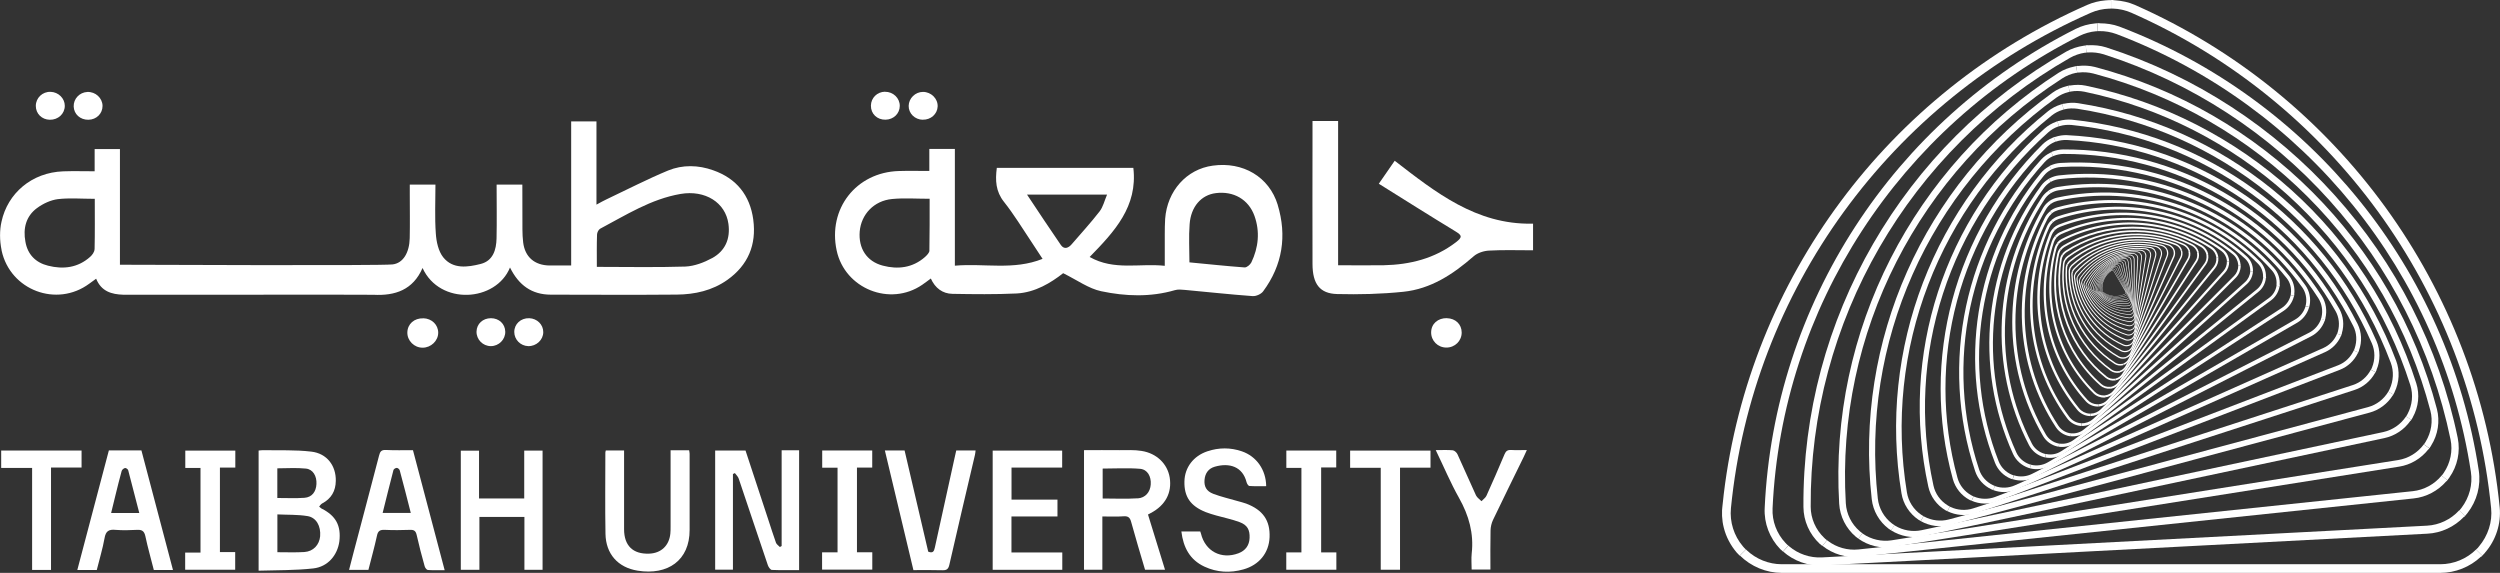 <?xml version="1.0" encoding="UTF-8"?>
<svg id="Layer_2" data-name="Layer 2" xmlns="http://www.w3.org/2000/svg" viewBox="0 0 399.35 91.51">
  <rect x="0" y="0" width="399.35" height="91.51" fill="#333333" stroke="none"/>
  <defs>
    <style>
      .cls-1 {
        fill: #fff;
      }
    </style>
  </defs>
  <g id="Layer_1-2" data-name="Layer 1">
    <g>
      <g>
        <g>
          <path class="cls-1" d="M120.33,35.09c-.53-3.9-2.69-6.59-6.41-7.89-2.37-.85-4.88-.91-7.2.04-3.33,1.38-6.55,3.05-9.83,4.6-.46.21-.91.47-1.61.85v-13.3h-4.04v23.02c-1.27,0-2.37.01-3.49,0-2.35-.04-3.9-1.35-4.18-3.7-.17-1.36-.1-2.74-.12-4.11-.01-1.69-.01-3.38-.01-5.11h-4.11c0,2.92.05,5.77-.01,8.59-.04,1.82-.56,3.58-2.52,4.08-2.08.53-4.45.88-6-1.06-.77-.97-1.1-2.5-1.18-3.79-.19-2.58-.06-5.18-.06-7.82h-4.1v1.64c0,2.31.04,4.61-.01,6.91-.05,2.29-1.03,4-2.74,4.2-2.1.23-41.28.05-43.55.05v-18.48h-4.04v3.55c-1.79,0-3.4-.05-5.01.01-5.08.18-8.89,3.55-9.86,8.01-.17.72-.24,1.47-.24,2.24s.08,1.51.24,2.31c.01.03.01.06.01.1,1.38,6.33,8.8,9.14,14.01,5.28.35-.24.68-.5,1.09-.79.83,2.05,2.49,2.5,4.33,2.56.99.03,39-.04,39.97.01,3.47.18,6.32-.78,7.84-4.28,2.77,6.04,11.74,5.42,13.97-.08,1.4,2.85,3.5,4.33,6.5,4.34,6.72.01,13.43.05,20.16-.01,2.88-.03,5.65-.64,8.06-2.35,3.32-2.36,4.67-5.63,4.14-9.6ZM15.1,39.83c-.01.41-.36.9-.69,1.19-1.96,1.76-4.31,2.04-6.74,1.42-1.97-.49-3.26-1.79-3.61-3.83-.4-2.13.09-4.08,1.86-5.38.95-.7,2.17-1.27,3.32-1.42,1.87-.22,3.79-.05,5.9-.05,0,2.79.03,5.43-.03,8.07ZM113.75,41.23c-1.28.7-2.81,1.28-4.25,1.35-4.64.15-9.29.05-14.16.05,0-1.83-.03-3.49.03-5.15,0-.32.23-.79.49-.94,4.14-2.19,8.13-4.75,12.85-5.56,3.93-.67,7.18,1.36,7.65,4.78.33,2.41-.53,4.33-2.6,5.47Z"/>
          <path class="cls-1" d="M204.11,32.74c-1.37-4.51-5.58-6.95-10.38-6.28-4.18.56-7.28,4.02-7.61,8.5-.06.83-.05,1.67-.06,2.5v5c-4.05-.44-8.07.81-12-1.41,3.97-4.06,7.7-8.06,6.98-14.23h-21.81c-.26,2-.18,3.76,1.15,5.43,1.58,1.99,2.91,4.19,4.33,6.31.59.88,1.17,1.77,1.83,2.79-4.64,1.86-9.28.68-14.01,1.09v-18.65h-4.08v3.52c-1.74,0-3.31-.04-4.87.01-6.82.2-11.37,6.04-9.93,12.7,1.31,6.1,8.52,9,13.67,5.47.42-.28.85-.62,1.37-1,.69,1.54,1.88,2.42,3.45,2.45,3.42.06,6.86.1,10.28-.06,2.97-.17,5.47-1.72,7.41-3.24,2.26,1.12,4.08,2.46,6.07,2.88,3.88.82,7.87.97,11.78-.17.49-.15,1.06-.09,1.59-.04,3.61.33,7.22.73,10.83.99.55.04,1.36-.32,1.68-.77,3.1-4.19,3.81-8.87,2.32-13.8ZM148.47,40.01c0,.36-.41.77-.72,1.05-1.97,1.73-4.32,2.01-6.74,1.37-2.58-.68-3.9-2.78-3.68-5.46.24-2.73,2.27-4.9,5.16-5.18,1.94-.19,3.9-.04,6.01-.04,0,2.79.01,5.52-.04,8.25ZM169.47,39.15c-1.79-2.59-3.52-5.23-5.41-8.06h12.78c-.42,1-.64,1.97-1.19,2.68-1.41,1.82-2.96,3.51-4.46,5.25-.53.62-1.2.86-1.72.13ZM199.88,41.93c-.18.36-.72.81-1.06.79-2.91-.21-5.83-.53-8.82-.81,0-2.09-.13-4.1.03-6.09.2-2.81,1.86-4.68,4.18-4.97,2.82-.36,5.23.99,6.18,3.64.9,2.52.64,5.04-.5,7.43Z"/>
          <path class="cls-1" d="M244.89,35.73v4.25h-.23c-2.27,0-4.53-.08-6.79.05-.85.04-1.84.36-2.47.91-3.28,2.87-6.84,5.22-11.24,5.67-3.49.36-7.04.45-10.56.36-2.79-.07-3.93-1.63-3.94-4.79-.03-6.68,0-13.35,0-20.02v-2.83h4.09v23.04c2.51,0,4.89.04,7.27,0,4.2-.09,8.14-1.06,11.56-3.68,1.05-.81.97-1.09-.1-1.74-4.05-2.46-8.05-4.99-12.23-7.6.98-1.4,1.71-2.47,2.54-3.67,6.58,5.09,13.04,10.19,21.89,10.05h.23Z"/>
          <path class="cls-1" d="M67.63,50.84c1.34.04,2.37,1.03,2.37,2.31,0,1.29-1.16,2.4-2.5,2.39-1.35,0-2.46-1.13-2.43-2.44.03-1.35,1.1-2.3,2.55-2.25Z"/>
          <path class="cls-1" d="M231.13,50.83c1.38.03,2.36.98,2.36,2.29,0,1.34-1.09,2.41-2.45,2.4-1.36,0-2.44-1.08-2.43-2.43.01-1.36,1.07-2.3,2.53-2.27Z"/>
          <path class="cls-1" d="M7.96,19.13c-1.28-.02-2.24-.97-2.24-2.21,0-1.28,1.07-2.3,2.37-2.25,1.24.04,2.26,1.04,2.26,2.23,0,1.27-1.05,2.25-2.39,2.23Z"/>
          <path class="cls-1" d="M86.78,53.06c0,1.24-1.12,2.27-2.41,2.23-1.23-.04-2.22-1.05-2.22-2.26,0-1.28,1.04-2.24,2.39-2.2,1.25.04,2.25,1.02,2.24,2.22Z"/>
          <path class="cls-1" d="M147.41,19.13c-1.27-.02-2.28-1.01-2.26-2.22.02-1.21,1.06-2.23,2.29-2.23,1.3,0,2.39,1.08,2.34,2.33-.05,1.21-1.09,2.14-2.37,2.11Z"/>
          <path class="cls-1" d="M141.37,14.66c1.31-.01,2.37,1.01,2.36,2.27-.02,1.23-.99,2.16-2.27,2.19-1.35.03-2.36-.94-2.34-2.25.02-1.24,1-2.2,2.25-2.22Z"/>
          <path class="cls-1" d="M14.12,19.13c-1.3.02-2.31-.89-2.35-2.12-.04-1.22.93-2.26,2.18-2.32,1.3-.06,2.42.97,2.43,2.23,0,1.23-.97,2.19-2.26,2.21Z"/>
          <path class="cls-1" d="M78.41,55.29c-1.28,0-2.32-1.06-2.29-2.33.03-1.23,1.01-2.13,2.3-2.13,1.29,0,2.26.9,2.29,2.14.04,1.25-1.02,2.32-2.3,2.32Z"/>
        </g>
        <g>
          <path class="cls-1" d="M51.38,81.25c-.15-.09-.27-.23-.4-.33.15-.17.29-.4.47-.49,1.47-.77,2.17-2,2.19-3.61.05-2.42-1.41-4.4-3.93-4.68-2.54-.3-5.11-.18-7.66-.23-.24-.01-.49.04-.74.06v19.19c2.96-.09,5.87-.04,8.73-.36,2.33-.26,3.87-2.11,4.17-4.33.29-2.49-.55-4.08-2.82-5.22ZM44.3,74.81c1.54,0,3.05-.12,4.55.04,1.14.1,1.77,1.2,1.7,2.47-.06,1.24-.72,2.11-1.91,2.2-1.4.1-2.82.03-4.34.03v-4.74ZM51.14,85.66c-.13,1.38-1.09,2.43-2.52,2.52-1.4.09-2.82.03-4.31.03v-6.04c1.63.08,3.24.01,4.81.27,1.42.23,2.15,1.61,2.02,3.22Z"/>
          <path class="cls-1" d="M124.85,71.93h2.8v19.14c-1.46,0-2.91.03-4.35-.03-.23-.01-.54-.45-.64-.75-1.57-4.61-3.1-9.23-4.66-13.84-.11-.33-.4-.59-.61-.88-.1.05-.21.1-.31.15v15.28h-2.84v-19.03h4.85c1.21,3.67,2.42,7.36,3.64,11.05.41,1.23.79,2.47,1.23,3.69.1.26.41.45.62.67.09-.05.19-.11.28-.16v-15.29Z"/>
          <path class="cls-1" d="M183.83,81.95c2.33-1.23,3.4-3.23,3.02-5.66-.35-2.17-2.06-3.88-4.5-4.26-1.14-.19-2.33-.12-3.5-.12-1.88-.03-3.78,0-5.69,0v19.1h2.93v-8.51c1.24,0,2.35.05,3.45-.03.7-.04.97.24,1.15.9.7,2.56,1.47,5.1,2.22,7.64h3.19c-.92-2.99-1.82-5.91-2.72-8.82.22-.12.33-.18.44-.24ZM181.74,79.6c-1.85.12-3.69.03-5.6.03v-4.78c2.01,0,4.02-.13,6,.04,1.18.12,1.77,1.24,1.68,2.5-.08,1.18-.83,2.14-2.08,2.22Z"/>
          <path class="cls-1" d="M83.74,79.62v-7.64h2.93v19.04h-2.9v-8.45h-7.19v8.45h-2.97v-19.03h2.91v7.64h7.21Z"/>
          <path class="cls-1" d="M188.71,84.9h3.02c.04.1.08.21.11.33.68,2.83,3.25,4.18,5.99,3.15,1.12-.42,1.73-1.26,1.78-2.45.05-1.29-.35-2.06-1.58-2.52-1.21-.45-2.48-.71-3.73-1.06-.58-.17-1.16-.33-1.71-.55-2.44-.98-3.45-2.46-3.39-4.91.05-2.21,1.43-4.05,3.67-4.8,1.82-.61,3.67-.62,5.49,0,2.35.8,3.87,2.95,3.9,5.57-.89,0-1.79.03-2.69-.03-.16-.01-.38-.36-.44-.59-.63-2.51-2.74-3.16-5.08-2.49-1.01.29-1.55,1.05-1.64,2.1-.09,1.05.29,1.81,1.39,2.23,1.26.48,2.59.78,3.89,1.16.45.13.92.24,1.36.4,2.69,1.01,3.86,2.71,3.75,5.38-.1,2.49-1.65,4.43-4.19,5.14-2.1.59-4.2.49-6.2-.44-2.35-1.09-3.39-3.07-3.7-5.63Z"/>
          <path class="cls-1" d="M65.95,71.91c-1.51,0-2.91.04-4.29-.03-.72-.04-.95.23-1.11.9-1.35,5.2-2.73,10.38-4.1,15.58-.23.87-.46,1.74-.69,2.67h3.09c.46-1.83.97-3.63,1.36-5.43.15-.79.5-1,1.27-.96,1.33.06,2.65.05,3.99,0,.65-.03.94.15,1.09.82.37,1.67.81,3.32,1.27,4.97.05.24.32.6.51.62.86.06,1.73.03,2.69.03-1.7-6.47-3.37-12.79-5.06-19.16ZM61.12,81.95c.58-2.33,1.14-4.6,1.73-6.86.04-.17.36-.36.54-.35.18.01.44.24.47.42.6,2.22,1.17,4.45,1.76,6.78h-4.5Z"/>
          <path class="cls-1" d="M22.59,71.95h-5.2c-1.67,6.36-3.35,12.7-5.04,19.1h3.11c.42-1.72.94-3.38,1.24-5.08.19-1.13.68-1.44,1.76-1.33,1.13.09,2.28.06,3.41,0,.82-.05,1.17.2,1.35,1.01.38,1.81.9,3.59,1.35,5.4h3.06c-1.69-6.43-3.36-12.75-5.04-19.1ZM17.75,81.95c.24-1.01.47-1.97.72-2.95.31-1.26.62-2.51.96-3.75.05-.21.32-.44.54-.49.14-.04.47.19.51.36.6,2.26,1.17,4.51,1.77,6.83h-4.5Z"/>
          <path class="cls-1" d="M107.14,71.93h2.94c.03.2.08.38.08.56,0,4.05-.01,8.1,0,12.14.02,4.9-3.5,7.3-8.3,6.53-3.18-.51-5.08-2.7-5.14-5.87-.08-4.33-.02-8.66-.02-13,0-.09.04-.18.07-.33h2.92v1.01c0,3.86,0,7.72,0,11.57,0,2.63,1.42,4,4.01,3.9,1.9-.07,3.18-1.27,3.38-3.18.04-.38.04-.76.04-1.14,0-3.7,0-7.4,0-11.1,0-.34,0-.68,0-1.1Z"/>
          <path class="cls-1" d="M161.58,79.81h7.34v2.69h-7.35v5.75h8.12v2.77h-11.12v-19.04h11.1v2.71h-8.09v5.13Z"/>
          <path class="cls-1" d="M148.27,88.12c.73.29.93-.02,1.06-.64,1.04-4.79,2.1-9.57,3.16-14.36.08-.37.17-.74.26-1.16h3.09c-.03.24-.05.47-.1.7-1.37,5.85-2.76,11.69-4.09,17.55-.16.71-.44.9-1.13.88-1.51-.05-3.03-.02-4.61-.02-1.52-6.38-3.03-12.7-4.56-19.11h3.15c1.26,5.38,2.52,10.78,3.77,16.15Z"/>
          <path class="cls-1" d="M229.35,71.9c1.02,0,1.88-.05,2.72.03.27.03.62.36.75.64,1.01,2.18,1.95,4.39,2.96,6.57.17.36.58.61.87.92.27-.29.65-.54.8-.88.99-2.19,1.95-4.39,2.88-6.61.22-.52.49-.72,1.05-.69.79.05,1.58.01,2.52.01-.2.43-.34.77-.5,1.09-1.64,3.35-3.29,6.69-4.9,10.06-.25.52-.39,1.14-.4,1.71-.05,2.05-.02,4.1-.02,6.23h-3c0-.83-.08-1.71.01-2.57.36-3.2-.45-6.07-2.02-8.86-1.36-2.42-2.44-4.99-3.73-7.66Z"/>
          <path class="cls-1" d="M211.04,88.24h2.43v2.77h-8v-2.77h2.42v-13.5h-2.41v-2.77h7.97v2.7h-2.41v13.57Z"/>
          <path class="cls-1" d="M35.13,74.69v13.5h2.44v2.82h-7.99v-2.74h2.45v-13.52h-2.43v-2.77h7.99v2.71h-2.47Z"/>
          <path class="cls-1" d="M131.32,90.99v-2.76h2.47v-13.52h-2.45v-2.75h7.99v2.73h-2.44v13.53h2.45v2.77h-8.02Z"/>
          <path class="cls-1" d="M8.15,91.04h-3.02v-16.29H.19v-2.78h12.84v2.71h-4.88v16.37Z"/>
          <path class="cls-1" d="M220.56,91v-16.27h-4.89v-2.75h12.84v2.72h-4.87v16.31h-3.08Z"/>
        </g>
      </g>
      <g>
        <g>
          <path class="cls-1" d="M337.47,43.16h0s0,0,0,0h.01s-.01.05-.01.05c0,0,0,0,0,0h0s0,0,0,0c0,0,0,0,0,0,0,0,0,0,0,0h0c-.08-.02-.16,0-.22.05-1.01.72-1.55,1.94-1.42,3.18,0,.04.01.07.03.1h0s0,0,0,0l-.04.02h0s0-.01,0-.01c-.02-.04-.03-.08-.04-.12-.14-1.26.41-2.49,1.44-3.23.08-.05.17-.07.27-.06Z"/>
          <path class="cls-1" d="M337.49,43.16h0s0,0,0,0c.08.02.15.08.2.15l1.87,3.24c.04.08.06.17.03.26h-.05s0-.02,0-.02c.02-.07,0-.15-.03-.21l-1.87-3.24c-.04-.07-.1-.11-.17-.13v-.05Z"/>
          <path class="cls-1" d="M335.81,46.57l.04-.02s0,0,0,0h0s.04.06.07.08c1,.74,2.33.88,3.46.36.07-.03.13-.09.15-.17h0s0-.02,0-.02h.05s0,.01,0,.01h0s0,.02,0,.02h0c-.03.09-.1.16-.18.2-1.15.52-2.49.38-3.51-.37-.03-.02-.06-.06-.08-.09h0s0-.01,0-.01Z"/>
        </g>
        <g>
          <path class="cls-1" d="M337.64,42.95h0s0,0,0,0h.01s-.02.05-.02.05c0,0,0,0,0,0h0s0,0,0,0c0,0,0,0,0,0,0,0,0,0,0,0h0c-.08-.02-.17,0-.25.04-1.14.73-1.8,2.02-1.72,3.37,0,.04.01.08.03.11h0s0,0,0,0l-.05.02h0s0-.01,0-.01c-.02-.04-.03-.09-.03-.13-.08-1.37.59-2.68,1.74-3.42.09-.05.19-.07.29-.05Z"/>
          <path class="cls-1" d="M337.66,42.95h0s0,0,0,0c.09.03.16.1.2.18l1.85,3.63c.04.09.05.19.02.28l-.05-.02h0c.02-.08.01-.17-.02-.24l-1.85-3.63c-.04-.07-.1-.13-.18-.16l.02-.05Z"/>
          <path class="cls-1" d="M335.64,46.56l.05-.02s0,0,0,0h0s.04.07.07.09c1.05.86,2.48,1.08,3.74.59.08-.03.14-.09.18-.17h0s0-.03,0-.03l.05.02h0s0,0,0,0v.02s0,0,0,0c-.04.09-.11.17-.21.21-1.28.5-2.73.27-3.79-.6-.04-.03-.06-.06-.09-.1h0s0-.01,0-.01Z"/>
        </g>
        <g>
          <path class="cls-1" d="M337.84,42.73h0s0,0,0,0h.01s-.02.06-.02.06c0,0,0,0,0,0h0s0,0,0,0c0,0,0,0,0,0,0,0,0,0,0,0h0c-.09-.03-.19-.02-.27.03-1.28.73-2.06,2.09-2.06,3.56,0,.04,0,.08.02.12h0s0,0,0,.01l-.05.02h0s0-.01,0-.01c-.02-.05-.03-.1-.03-.14,0-1.49.79-2.88,2.09-3.61.1-.05.21-.07.32-.03Z"/>
          <path class="cls-1" d="M337.86,42.74h.01s0,0,0,0c.09.04.17.11.21.2l1.8,4.04c.04.09.04.21,0,.3l-.05-.02h0c.03-.09.03-.18,0-.26l-1.8-4.04c-.04-.08-.1-.15-.19-.18l.02-.05Z"/>
          <path class="cls-1" d="M335.46,46.54l.05-.02s0,0,0,0h0s.04.08.08.11c1.09.99,2.63,1.32,4.02.86.09-.03.16-.09.2-.18h0s0-.03,0-.03l.05.02h0s0,0,0,0v.02s0,0,0,0c-.05.1-.13.18-.24.21-1.41.47-2.98.14-4.08-.87-.04-.03-.07-.07-.09-.12h0s0-.01,0-.01Z"/>
        </g>
        <g>
          <path class="cls-1" d="M338.06,42.51h0s0,0,0,0h.01s-.03.06-.03.06c0,0,0,0,0,0h0s0,0,0,0c0,0,0,0,0,0,0,0,0,0,0,0h0c-.1-.04-.2-.03-.29.01-1.43.72-2.36,2.15-2.44,3.75,0,.05,0,.09.02.14h0s0,0,0,.01l-.06.02v-.02s0,0,0,0c-.02-.05-.03-.11-.02-.16.08-1.62,1.03-3.08,2.47-3.8.11-.05.23-.06.35-.02Z"/>
          <path class="cls-1" d="M338.09,42.52h.01s0,0,0,0c.1.05.18.13.22.23l1.72,4.49c.04.11.04.23,0,.33l-.06-.03h0c.04-.09.04-.19,0-.28l-1.72-4.49c-.03-.09-.11-.16-.19-.21l.03-.06Z"/>
          <path class="cls-1" d="M335.27,46.5l.06-.02s0,0,0,0h0s.04.09.08.12c1.13,1.14,2.78,1.58,4.32,1.16.1-.03.18-.09.23-.18h0s0-.03,0-.03l.06.03h0s0,0,0,0v.03s-.01,0-.01,0c-.06.11-.15.19-.27.22-1.56.43-3.24-.02-4.38-1.17-.04-.04-.07-.08-.09-.13h0s0-.02,0-.02Z"/>
        </g>
        <g>
          <path class="cls-1" d="M338.32,42.28h0s0,0,0,0h.01s-.03.07-.03.07c0,0,0,0,0,0h0s0,0,0,0c0,0,0,0,0,0,0,0,0,0,0,0h0c-.1-.05-.22-.05-.32,0-1.59.7-2.68,2.2-2.86,3.93,0,.05,0,.1.01.15h0s0,.01,0,.01l-.06.02v-.02s0,0,0,0c-.02-.06-.02-.12-.02-.17.18-1.75,1.29-3.28,2.9-3.99.12-.05.26-.05.38,0Z"/>
          <path class="cls-1" d="M338.34,42.29h.01s0,0,0,0c.1.06.19.15.22.27l1.62,4.97c.04.12.03.25-.03.36l-.06-.03h0c.04-.1.05-.21.02-.31l-1.62-4.97c-.03-.1-.1-.19-.2-.23l.03-.06Z"/>
          <path class="cls-1" d="M335.06,46.46l.06-.02s0,0,0,0h0c.02.05.04.1.08.13,1.16,1.3,2.93,1.87,4.62,1.5.11-.02.2-.09.26-.18h0s0-.03,0-.03l.06.03h0s0,0,0,0v.03s-.01,0-.01,0c-.07.11-.18.19-.31.22-1.72.38-3.52-.21-4.69-1.52-.04-.04-.07-.09-.09-.15h0s0-.02,0-.02Z"/>
        </g>
        <g>
          <path class="cls-1" d="M338.61,42.04h.01s0,0,0,0h.02s-.04.07-.04.07c0,0,0,0,0,0h0s0,0,0,0c0,0,0,0,0,0,0,0,0,0-.01,0h0c-.11-.06-.24-.06-.35-.02-1.76.66-3.04,2.24-3.33,4.11,0,.05,0,.11,0,.16h0s0,.01,0,.01l-.07.02v-.02s0,0,0,0c-.01-.07-.02-.13,0-.19.29-1.89,1.59-3.49,3.37-4.16.13-.05.28-.04.41.02Z"/>
          <path class="cls-1" d="M338.64,42.06h.01s0,0,0,0c.11.07.19.18.23.3l1.47,5.49c.03.13.02.27-.05.39l-.06-.04h0c.05-.11.07-.22.04-.33l-1.47-5.49c-.03-.11-.1-.21-.2-.26l.04-.07Z"/>
          <path class="cls-1" d="M334.83,46.39l.07-.02s0,0,0,0h0c.02.06.04.11.08.15,1.18,1.47,3.07,2.2,4.93,1.89.12-.02.22-.09.29-.18h0s.01-.03.01-.03l.06.04h0s0,0,0,0l-.02.03h0c-.08.12-.2.2-.35.22-1.89.31-3.8-.42-5-1.92-.04-.05-.07-.11-.09-.17h0s0-.02,0-.02Z"/>
        </g>
        <g>
          <path class="cls-1" d="M338.94,41.8h.01s0,0,0,0h.02s-.04.08-.04.08c0,0,0,0,0,0h0s0,0,0,0c0,0,0,0,0,0,0,0,0,0-.01,0h-.01c-.12-.07-.25-.08-.38-.04-1.95.62-3.42,2.26-3.84,4.27-.01.06-.01.12,0,.18h0s0,.01,0,.02l-.08.02v-.02s0,0,0,0c-.01-.07-.01-.14,0-.21.43-2.04,1.92-3.7,3.9-4.33.15-.05.31-.03.45.05Z"/>
          <path class="cls-1" d="M338.97,41.82h.01s0,0,0,0c.12.08.2.2.23.34l1.28,6.04c.03.14,0,.29-.08.42l-.07-.04h0c.06-.11.09-.24.06-.36l-1.28-6.04c-.03-.12-.1-.23-.2-.3l.04-.07Z"/>
          <path class="cls-1" d="M334.59,46.31l.08-.02s0,0,0,0h0c.01.07.04.12.07.17,1.2,1.67,3.21,2.56,5.25,2.34.13-.01.25-.08.33-.18h.01s.01-.03.01-.03l.07.04h0s0,0,0,0l-.02.03h0c-.09.12-.23.21-.39.22-2.07.23-4.11-.68-5.32-2.37-.04-.06-.07-.12-.09-.19h0s0-.02,0-.02Z"/>
        </g>
        <g>
          <path class="cls-1" d="M339.31,41.56h.01s0,.01,0,.01h.02s-.05.08-.05.08c0,0,0,0,0,0h0s0,0,0,0c0,0,0,0,0,0,0,0,0,0-.01,0h-.01c-.12-.08-.27-.1-.41-.07-2.15.56-3.85,2.25-4.41,4.41-.02.06-.02.13-.01.19h0s0,.01,0,.02h-.09s0,0,0,0h0c0-.08,0-.15.01-.22.58-2.19,2.29-3.91,4.48-4.48.16-.04.34-.01.48.08Z"/>
          <path class="cls-1" d="M339.34,41.59h.01s0,.01,0,.01c.12.09.2.23.23.38l1.05,6.63c.02.16-.02.32-.11.45l-.07-.05h0c.07-.12.11-.25.09-.38l-1.05-6.63c-.02-.13-.1-.26-.21-.34l.05-.07Z"/>
          <path class="cls-1" d="M334.34,46.21h.09s0,0,0,0h0c.01.07.04.13.07.19,1.21,1.88,3.34,2.97,5.56,2.83.14,0,.27-.07.36-.18v-.02s.03-.02.03-.02l.07.05h0s0,0,0,0l-.02.03h0c-.11.13-.27.21-.43.22-2.26.13-4.42-.97-5.64-2.87-.04-.06-.07-.13-.08-.21h0s0-.02,0-.02Z"/>
        </g>
        <g>
          <path class="cls-1" d="M339.72,41.32h.01s0,.01,0,.01h.02s-.06.09-.06.09c0,0,0,0,0,0h0s0,0,0,0c0,0,0,0,0,0,0,0,0,0-.01,0h-.01c-.13-.1-.29-.13-.44-.1-2.37.49-4.3,2.23-5.04,4.54-.02.07-.03.14-.02.21h0s0,.02,0,.02h-.09s0-.02,0-.02h0c0-.09,0-.17.03-.24.75-2.34,2.71-4.11,5.12-4.6.18-.04.37,0,.52.11Z"/>
          <path class="cls-1" d="M339.76,41.35h.01s0,.01,0,.01c.13.11.21.26.23.43l.76,7.26c.02.17-.03.35-.14.48l-.07-.06h0c.09-.12.13-.27.11-.41l-.76-7.26c-.02-.15-.09-.28-.2-.38l.06-.08Z"/>
          <path class="cls-1" d="M334.07,46.09h.09s0,0,0,0h0c0,.08.03.15.07.21,1.2,2.11,3.45,3.41,5.88,3.39.15,0,.3-.07.41-.18v-.02s.03-.02.03-.02l.07.06h0s0,0,0,0l-.03.03h0c-.12.13-.3.21-.48.21-2.46.02-4.74-1.3-5.96-3.44-.04-.07-.07-.15-.08-.23h0s0-.03,0-.03Z"/>
        </g>
        <g>
          <path class="cls-1" d="M340.19,41.09h.01s0,.02,0,.02l.02.02-.07.08s0,0,0,0h0s0,0,0,0c0,0,0,0,0,0,0,0,0,0-.01-.01h-.01c-.14-.11-.31-.16-.47-.13-2.6.4-4.8,2.17-5.73,4.64-.03.07-.04.15-.04.22h0s0,.02,0,.02h-.1s0-.02,0-.02h0c0-.09.01-.18.04-.26.95-2.5,3.18-4.31,5.81-4.71.2-.03.4.02.56.15Z"/>
          <path class="cls-1" d="M340.23,41.12h.02s0,.01,0,.01c.13.13.21.3.22.48l.42,7.92c0,.19-.06.37-.18.51l-.08-.07h0c.1-.13.15-.29.15-.44l-.42-7.92c0-.16-.08-.31-.2-.42l.07-.08Z"/>
          <path class="cls-1" d="M333.78,45.94h.1s0,0,0,0h0c0,.09.03.16.06.23,1.19,2.36,3.56,3.9,6.19,4.02.17,0,.33-.05.45-.17l.02-.02.02-.02.08.07h0s0,0,0,0l-.03.03h0c-.14.14-.34.21-.54.2-2.67-.12-5.07-1.68-6.27-4.07-.04-.08-.06-.16-.07-.26h0s0-.03,0-.03Z"/>
        </g>
        <g>
          <path class="cls-1" d="M340.71,40.86h.01s0,.02,0,.02l.02.02-.08.08s0,0,0,0h0s0,0,0-.01c0,0,0,0-.01-.01h-.01c-.14-.13-.32-.19-.5-.17-2.85.28-5.33,2.09-6.49,4.71-.03.08-.05.16-.05.24h0s0,.02,0,.02h-.11v-.03h0c0-.1.02-.19.06-.28,1.17-2.66,3.69-4.49,6.58-4.78.21-.02.43.05.59.19Z"/>
          <path class="cls-1" d="M340.75,40.89h.02s0,.02,0,.02c.14.14.21.34.21.53v8.62c0,.2-.08.4-.23.55l-.08-.08h0c.12-.13.18-.3.18-.47v-8.62c0-.17-.07-.34-.19-.47l.08-.08Z"/>
          <path class="cls-1" d="M333.47,45.75h.11s0,0,0,.01h0c0,.09.02.17.05.25,1.15,2.63,3.64,4.43,6.49,4.71.18.02.36-.04.5-.16l.02-.02.02-.02.08.08h0s-.04.04-.04.04h0c-.16.14-.38.21-.59.19-2.89-.28-5.41-2.12-6.58-4.78-.04-.09-.06-.18-.06-.28h0v-.03Z"/>
        </g>
        <g>
          <path class="cls-1" d="M341.29,40.64h.01s0,.02,0,.02l.02.02-.09.08s0,0,0,0h0s0,0,0,0c0,0,0,0,0,0,0,0,0-.01-.01-.01h-.01c-.15-.15-.34-.22-.54-.21-3.1.14-5.9,1.96-7.31,4.75-.04.08-.07.17-.07.26h0s0,.02,0,.02h-.12s0-.04,0-.04h0c.01-.11.04-.21.08-.3,1.42-2.82,4.27-4.67,7.41-4.81.23-.01.46.08.63.24Z"/>
          <path class="cls-1" d="M341.33,40.68l.02.02h0c.14.17.21.38.2.59l-.49,9.36c-.01.22-.11.43-.28.58l-.08-.09h.01c.13-.14.22-.31.22-.5l.49-9.36c0-.19-.06-.38-.18-.52l.09-.08Z"/>
          <path class="cls-1" d="M333.15,45.54h.12s0,.02,0,.02h0c0,.1.01.19.05.27,1.1,2.92,3.7,5.02,6.77,5.48.19.03.39-.02.55-.14l.02-.02.03-.02.08.09h0s0,0,0,0l-.04.04h0c-.18.15-.42.21-.65.17-3.12-.47-5.75-2.6-6.87-5.56-.04-.1-.05-.2-.05-.31h0s0-.03,0-.03Z"/>
        </g>
        <g>
          <path class="cls-1" d="M341.92,40.43v.02s.02,0,.02,0l.02.02-.1.08s0,0,0,0h0s0,0,0,0c0,0,0,0,0,0,0,0,0-.01-.01-.02h-.01c-.15-.17-.36-.26-.57-.26-3.38-.02-6.52,1.79-8.2,4.74-.05.09-.08.18-.09.28h0s0,.02,0,.03h-.13s0-.05,0-.05h0c.02-.12.05-.22.11-.32,1.71-2.98,4.9-4.82,8.32-4.8.25,0,.5.11.67.3Z"/>
          <path class="cls-1" d="M341.96,40.48l.02.02h0c.14.19.21.42.18.65l-1.07,10.13c-.03.24-.15.46-.33.62l-.08-.1h.01c.15-.14.25-.33.27-.53l1.07-10.13c.02-.2-.04-.41-.17-.57l.1-.08Z"/>
          <path class="cls-1" d="M332.82,45.29h.13s0,.03,0,.03h0c0,.11,0,.21.03.3,1.03,3.23,3.73,5.66,7.04,6.34.21.04.43,0,.61-.12l.02-.02.03-.02.08.1h0s0,0,0,0l-.05.04h0c-.21.15-.47.2-.72.15-3.36-.69-6.1-3.15-7.14-6.43-.03-.11-.05-.22-.04-.34h0s0-.04,0-.04Z"/>
        </g>
        <g>
          <path class="cls-1" d="M342.63,40.24v.02s.02,0,.02,0l.02.03-.12.09s0,0,0,0h0s0,0,0,0c0,0,0,0,0,0,0,0,0-.01-.01-.02v-.02c-.17-.18-.39-.29-.62-.3-3.67-.22-7.18,1.58-9.17,4.67-.06.09-.1.19-.12.29h0s0,.02,0,.03l-.14-.02v-.04s0,0,0,0c.03-.13.07-.24.13-.34,2.02-3.14,5.59-4.96,9.31-4.74.28.02.54.15.72.36Z"/>
          <path class="cls-1" d="M342.67,40.3l.02.02h0c.14.21.2.47.16.72l-1.73,10.94c-.04.26-.19.49-.4.65l-.08-.12h.01c.17-.14.29-.34.32-.55l1.73-10.94c.03-.22-.02-.45-.15-.63l.12-.09Z"/>
          <path class="cls-1" d="M332.47,45l.14.02s0,.01,0,.02h0c-.01.12,0,.23.02.33.94,3.56,3.72,6.35,7.28,7.28.22.06.47.02.66-.1l.03-.02.03-.02.08.12h0s0,0,0,0l-.05.04h0c-.24.15-.52.19-.79.12-3.61-.94-6.44-3.77-7.39-7.38-.03-.12-.04-.24-.02-.37h0s0-.04,0-.04Z"/>
        </g>
        <g>
          <path class="cls-1" d="M343.4,40.08v.02s.02,0,.02,0l.02.03-.13.09s0,0,0,0h0s0,0,0,0c0,0,0,0,0,0,0,0,0-.02-.01-.02v-.02c-.17-.2-.4-.34-.65-.36-3.97-.44-7.88,1.3-10.22,4.55-.07.1-.12.2-.14.31h0s0,.02,0,.03l-.15-.03v-.04s.01,0,.01,0c.04-.14.09-.26.17-.36,2.37-3.29,6.35-5.06,10.37-4.62.3.03.57.19.76.44Z"/>
          <path class="cls-1" d="M343.45,40.14l.02.02h0c.14.24.19.52.14.79l-2.5,11.77c-.06.28-.23.52-.47.68l-.09-.13h.02c.2-.14.33-.35.38-.58l2.5-11.77c.05-.24,0-.49-.13-.69l.13-.09Z"/>
          <path class="cls-1" d="M332.1,44.67l.15.03s0,.01,0,.02h0c-.02.13-.02.24,0,.36.81,3.92,3.68,7.11,7.49,8.32.24.08.51.05.73-.07l.03-.02.04-.02.09.13h0s0,0,0,0l-.06.04h0c-.26.15-.58.18-.87.09-3.86-1.23-6.77-4.46-7.6-8.43-.03-.13-.03-.27,0-.4h0s0-.04,0-.04Z"/>
        </g>
        <g>
          <path class="cls-1" d="M344.26,39.95v.02s.02.01.02.01l.02.03-.15.09s0,0,0,0h0s0,0,0,0c0,0,0,0,0-.01,0-.01,0-.02-.01-.02v-.02c-.17-.23-.42-.39-.69-.43-4.28-.71-8.63.97-11.36,4.36-.08.1-.14.21-.17.33h0s0,.03,0,.03l-.16-.04v-.04s.02,0,.02,0c.05-.15.11-.28.2-.39,2.76-3.44,7.18-5.13,11.52-4.42.32.05.61.24.8.52Z"/>
          <path class="cls-1" d="M344.3,40.02l.02.03h0c.14.27.18.58.1.87l-3.39,12.64c-.08.3-.28.56-.55.71l-.09-.15h.02c.22-.14.38-.36.45-.61l3.39-12.64c.07-.25.03-.53-.1-.76l.15-.09Z"/>
          <path class="cls-1" d="M331.73,44.28l.16.04s0,.01,0,.02h0c-.03.14-.03.26-.01.39.66,4.3,3.59,7.92,7.66,9.45.26.1.55.08.79-.03l.03-.02.04-.02.09.15h0s0,0,0,0l-.07.04h0c-.29.14-.64.16-.94.05-4.12-1.55-7.1-5.23-7.77-9.59-.02-.14-.02-.29.02-.44h0s.01-.04.01-.04Z"/>
        </g>
        <g>
          <path class="cls-1" d="M345.19,39.85v.03s.02.01.02.01l.02.04-.17.09s0,0,0,0h0s0,0,0,0c0,0,0-.01,0-.01,0-.01,0-.02-.01-.03v-.02c-.17-.26-.43-.44-.72-.51-4.61-1.01-9.42.56-12.57,4.08-.09.1-.16.22-.21.35v.02s-.01.01-.01.02l-.18-.06.02-.05h0c.06-.16.14-.29.24-.41,3.2-3.58,8.08-5.17,12.75-4.14.35.08.65.3.83.61Z"/>
          <path class="cls-1" d="M345.23,39.93l.02.03h0c.14.3.16.64.06.94l-4.4,13.53c-.1.32-.34.59-.63.74l-.08-.17h.02c.25-.14.44-.37.52-.64l4.4-13.53c.09-.27.07-.57-.06-.83l.17-.09Z"/>
          <path class="cls-1" d="M331.34,43.84l.18.06s0,.02,0,.02v.02c-.04.13-.06.27-.04.4.47,4.71,3.45,8.81,7.77,10.7.27.12.59.12.86,0l.04-.02.05-.02.08.17h0s0,0,0,0l-.08.04h0c-.33.14-.7.14-1.03,0-4.39-1.92-7.41-6.08-7.88-10.85-.02-.16,0-.32.04-.47h0s.02-.05.02-.05Z"/>
        </g>
        <g>
          <path class="cls-1" d="M346.2,39.8v.03s.02.01.02.01l.02.04-.19.08s0,0,0,0h0s0-.01,0-.01c0,0,0-.01,0-.01,0-.01,0-.02-.01-.03v-.03c-.17-.29-.44-.5-.75-.59-4.94-1.36-10.26.07-13.88,3.72-.1.11-.19.23-.25.37v.02s-.01.01-.02.02l-.19-.07.02-.05h0c.07-.16.17-.31.28-.43,3.67-3.7,9.07-5.15,14.08-3.77.37.1.69.36.87.7Z"/>
          <path class="cls-1" d="M346.24,39.89l.02.03h0c.13.33.14.7.01,1.03l-5.54,14.43c-.13.34-.4.62-.73.77l-.08-.18h.02c.27-.14.49-.38.6-.66l5.54-14.43c.11-.29.1-.62-.02-.91l.19-.08Z"/>
          <path class="cls-1" d="M330.95,43.34l.19.07s0,.02,0,.02v.02c-.06.14-.08.29-.07.44.24,5.14,3.24,9.75,7.83,12.05.29.15.63.17.94.06l.04-.02.05-.02.08.18h0s0,0,0,0l-.08.04h0c-.36.13-.77.11-1.12-.06-4.65-2.33-7.69-7.02-7.94-12.22,0-.17.02-.34.08-.51h0s.02-.05.02-.05Z"/>
        </g>
        <g>
          <path class="cls-1" d="M347.31,39.8v.03s.02.02.02.02l.02.05-.21.08s0,0,0,0h0s0-.01,0-.01c0,0,0-.01,0-.02,0-.02,0-.02-.01-.03v-.03c-.17-.32-.45-.57-.78-.68-5.29-1.75-11.14-.51-15.28,3.25-.12.11-.22.24-.29.39v.02s-.02.01-.02.02l-.2-.09.02-.05h0c.09-.17.2-.32.33-.45,4.2-3.81,10.14-5.07,15.5-3.29.4.13.73.43.91.81Z"/>
          <path class="cls-1" d="M347.35,39.9l.02.04h0c.13.36.11.77-.04,1.12l-6.83,15.35c-.16.36-.47.65-.84.79l-.08-.2h.02c.31-.14.56-.38.69-.68l6.83-15.35c.14-.31.15-.67.03-.99l.21-.08Z"/>
          <path class="cls-1" d="M330.55,42.78l.2.09s0,.02,0,.03v.02c-.07.15-.1.31-.1.47-.03,5.59,2.96,10.77,7.81,13.53.31.17.68.22,1.01.12h.05s.06-.04.06-.04l.08.2h0s0,0,0,0l-.09.04h0c-.4.12-.84.08-1.21-.13-4.92-2.8-7.95-8.05-7.92-13.72,0-.19.04-.37.11-.55h0s.02-.05.02-.05Z"/>
        </g>
        <g>
          <path class="cls-1" d="M348.51,39.87v.04s.02.02.02.02l.02.05-.23.07s0,0,0-.01h0s0-.01,0-.01c0,0,0-.01,0-.02,0-.02,0-.03-.01-.04v-.03c-.16-.36-.45-.65-.81-.78-5.64-2.21-12.06-1.19-16.77,2.65-.14.11-.25.25-.33.4v.02s-.02.01-.02.02l-.21-.11.03-.06h0c.11-.18.23-.34.38-.47,4.77-3.9,11.29-4.93,17.01-2.69.42.17.76.51.94.94Z"/>
          <path class="cls-1" d="M348.55,39.97l.02.04h0c.12.4.08.84-.11,1.21l-8.29,16.27c-.19.38-.54.68-.95.81l-.07-.23h.03c.34-.13.63-.38.79-.7l8.29-16.27c.17-.33.2-.72.09-1.07l.23-.07Z"/>
          <path class="cls-1" d="M330.14,42.15l.21.11s0,.02-.01.03v.02c-.09.16-.13.33-.14.5-.35,6.06,2.61,11.86,7.71,15.13.32.21.72.27,1.09.18h.05s.07-.03.07-.03l.07.23h0s0,0,0,0l-.1.03h0c-.44.11-.92.04-1.3-.21-5.18-3.31-8.17-9.19-7.82-15.34.01-.2.06-.4.15-.59h0s.03-.06.03-.06Z"/>
        </g>
        <g>
          <path class="cls-1" d="M349.81,40.01v.04s.02.02.02.02l.02.06-.25.07s0,0,0-.01h0s0-.01,0-.01c0,0,0-.02,0-.02,0-.02,0-.03-.01-.04v-.04c-.16-.4-.45-.73-.83-.9-6-2.72-13.03-1.97-18.35,1.93-.15.12-.29.26-.39.42v.02s-.02.02-.03.03l-.22-.13.03-.06h0c.13-.19.27-.36.44-.48,5.4-3.96,12.54-4.71,18.62-1.96.45.21.8.59.96,1.07Z"/>
          <path class="cls-1" d="M349.84,40.12v.05s0,0,0,0c.1.44.04.91-.19,1.3l-9.93,17.19c-.23.4-.63.7-1.08.83l-.07-.25h.03c.37-.12.7-.38.89-.71l9.93-17.19c.2-.35.26-.77.15-1.15l.25-.07Z"/>
          <path class="cls-1" d="M329.74,41.44l.22.13s-.01.02-.01.03v.02c-.1.17-.16.35-.18.54-.72,6.56,2.15,13.02,7.51,16.86.34.24.77.34,1.18.26h.06s.07-.03.07-.03l.07.25h0s0,0,0,0l-.11.03h0c-.49.09-1-.01-1.4-.3-5.43-3.89-8.35-10.45-7.62-17.1.02-.22.09-.43.2-.63h0s.03-.06.03-.06Z"/>
        </g>
        <g>
          <path class="cls-1" d="M351.21,40.23v.04s.02.02.02.02l.02.06-.28.06s0,0,0-.01h0s0-.02,0-.02c0,0,0-.02,0-.02,0-.02,0-.03-.01-.04v-.04c-.14-.44-.45-.81-.85-1.02-6.35-3.29-14.03-2.88-20.03,1.05-.17.12-.32.26-.44.43v.02s-.03.02-.03.03l-.24-.15.04-.06h0c.15-.2.32-.37.51-.5,6.09-3.99,13.88-4.4,20.32-1.06.48.25.84.69.98,1.21Z"/>
          <path class="cls-1" d="M351.24,40.36v.05s0,0,0,0c.09.49-.01.99-.28,1.4l-11.75,18.1c-.28.43-.72.73-1.22.84l-.06-.28h.03c.41-.11.78-.37,1.01-.72l11.75-18.1c.24-.36.32-.82.23-1.24l.28-.06Z"/>
          <path class="cls-1" d="M329.35,40.64l.24.15s-.01.02-.02.03v.02c-.12.18-.19.38-.23.58-1.16,7.08,1.6,14.26,7.19,18.73.35.28.81.41,1.26.35h.06s.08-.03.08-.03l.06.28h0s0,0,0,0l-.13.03h0c-.54.08-1.08-.07-1.5-.41-5.67-4.53-8.47-11.81-7.3-18.99.04-.24.12-.46.25-.67h0s.04-.06.04-.06Z"/>
        </g>
        <g>
          <path class="cls-1" d="M352.72,40.56v.05s.01.02.01.02v.07s-.29.05-.29.05c0,0,0,0,0-.01h0s0-.02,0-.02c0-.01,0-.02,0-.02,0-.02,0-.03,0-.05v-.04c-.13-.49-.44-.91-.86-1.15-6.71-3.93-15.06-3.93-21.8,0-.19.12-.37.26-.5.44l-.02.02s-.02.02-.02.03l-.25-.18.05-.07h0c.17-.21.36-.38.58-.51,6.84-3.98,15.31-3.98,22.12,0,.5.3.87.8,1,1.37Z"/>
          <path class="cls-1" d="M352.75,40.7v.06s0,0,0,0c.07.53-.07,1.08-.38,1.51l-13.79,18.98c-.32.45-.82.75-1.37.84l-.05-.3h.04c.45-.09.87-.35,1.14-.72l13.79-18.98c.28-.38.4-.87.32-1.34l.31-.05Z"/>
          <path class="cls-1" d="M328.97,39.76l.25.18s-.02.02-.02.03l-.02.02c-.13.19-.22.4-.26.61-1.66,7.62.92,15.57,6.74,20.74.37.33.86.49,1.35.45h.07s.09-.02.09-.02l.05.3h0s0,0,0,0l-.14.02h0c-.59.05-1.17-.14-1.61-.53-5.9-5.24-8.52-13.3-6.84-21.03.06-.26.16-.5.31-.72h0s.05-.07.05-.07Z"/>
        </g>
        <g>
          <path class="cls-1" d="M354.34,40.99v.05s.01.03.01.03v.08s-.33.04-.33.04c0,0,0-.01,0-.02v-.02s0,0,0,0c0-.01,0-.02,0-.03,0-.03,0-.04,0-.05v-.05c-.11-.54-.42-1.01-.87-1.3-7.06-4.65-16.13-5.12-23.67-1.24-.22.12-.41.27-.57.45l-.02.02s-.02.02-.03.03l-.26-.21.06-.07h0c.2-.22.42-.4.66-.52,7.65-3.93,16.85-3.45,24.01,1.26.53.35.9.91,1.01,1.55Z"/>
          <path class="cls-1" d="M354.36,41.15v.06s0,0,0,0c.04.58-.14,1.16-.5,1.62l-16.04,19.81c-.38.47-.94.77-1.54.84l-.03-.33h.04c.5-.07.96-.33,1.27-.72l16.04-19.81c.32-.4.48-.92.43-1.43l.34-.04Z"/>
          <path class="cls-1" d="M328.61,38.78l.26.21s-.02.02-.02.04l-.02.02c-.15.2-.26.42-.32.65-2.23,8.18.11,16.95,6.13,22.9.38.38.91.58,1.44.57h.08s.1-.01.1-.01l.03.33h0s0,0,0,0l-.15.02h0c-.64.02-1.26-.22-1.72-.67-6.11-6.03-8.49-14.93-6.23-23.22.08-.27.2-.53.38-.76h0s.06-.07.06-.07Z"/>
        </g>
        <g>
          <path class="cls-1" d="M356.08,41.56v.06s0,.03,0,.03v.08s-.36.02-.36.02c0,0,0-.01,0-.02v-.02s0,0,0,0c0-.01,0-.02,0-.03,0-.03,0-.04,0-.06v-.05c-.09-.59-.4-1.12-.86-1.46-7.4-5.45-17.22-6.48-25.62-2.7-.24.11-.46.27-.65.46l-.02.02s-.02.02-.03.03l-.27-.24.06-.07h0c.23-.23.47-.41.75-.53,8.53-3.83,18.48-2.79,25.99,2.73.56.41.92,1.04,1,1.74Z"/>
          <path class="cls-1" d="M356.09,41.73v.07s0,0,0,0c.01.63-.21,1.26-.64,1.73l-18.54,20.59c-.44.48-1.06.78-1.72.82l-.02-.36h.04c.54-.04,1.06-.3,1.42-.7l18.54-20.59c.37-.41.57-.97.55-1.53l.37-.02Z"/>
          <path class="cls-1" d="M328.27,37.69l.27.24s-.02.02-.03.04l-.02.02c-.18.21-.3.44-.39.69-2.89,8.75-.84,18.41,5.36,25.2.39.43.95.68,1.53.7h.08s.1,0,.1,0l.02.36h0s0,0,0,0h-.16s0,0,0,0c-.69-.01-1.36-.31-1.83-.82-6.29-6.89-8.37-16.68-5.44-25.56.1-.29.25-.56.45-.81h0s.06-.07.06-.07Z"/>
        </g>
        <g>
          <path class="cls-1" d="M357.93,42.27v.06s0,.03,0,.03v.09s-.4,0-.4,0c0,0,0-.01,0-.02v-.02s0,0,0,0c0-.01,0-.02,0-.03,0-.03,0-.04,0-.06v-.06c-.06-.64-.36-1.24-.85-1.63-7.72-6.33-18.32-8.01-27.66-4.38-.27.11-.52.26-.73.46l-.02.02s-.02.02-.04.03l-.28-.28.07-.07h0c.26-.23.54-.41.84-.53,9.47-3.68,20.22-1.97,28.05,4.45.58.48.94,1.19.99,1.94Z"/>
          <path class="cls-1" d="M357.93,42.46v.07s0,0,0,0c-.02.69-.3,1.35-.79,1.84l-21.3,21.3c-.5.5-1.2.79-1.91.79v-.39h.05c.59-.01,1.17-.26,1.58-.68l21.3-21.3c.43-.43.68-1.02.68-1.63h.4Z"/>
          <path class="cls-1" d="M327.96,36.49l.28.28s-.02.02-.03.04l-.02.02c-.2.21-.35.46-.46.73-3.64,9.34-1.96,19.93,4.38,27.66.4.49.99.8,1.62.85h.09s.11,0,.11,0v.39h0s-.18,0-.18,0h0c-.75-.05-1.46-.41-1.94-1-6.43-7.84-8.14-18.59-4.45-28.05.12-.31.3-.6.54-.85h0s.07-.08.07-.08Z"/>
        </g>
        <g>
          <path class="cls-1" d="M359.89,43.15v.07s0,.03,0,.03v.1s-.44-.02-.44-.02c0,0,0-.01,0-.02v-.02s0,0,0,0c0-.02,0-.03,0-.03,0-.03,0-.05,0-.07v-.06c-.02-.7-.32-1.36-.83-1.82-8.02-7.31-19.43-9.74-29.77-6.33-.3.1-.58.25-.82.46l-.03.02s-.03.02-.04.03l-.28-.32.09-.08h0c.3-.24.61-.42.95-.53,10.49-3.45,22.06-.99,30.2,6.42.6.55.95,1.34.97,2.17Z"/>
          <path class="cls-1" d="M359.89,43.35v.08s-.01,0-.01,0c-.06.75-.41,1.45-.96,1.95l-24.33,21.91c-.57.51-1.34.79-2.12.75l.02-.43h.05c.64.02,1.29-.22,1.76-.64l24.33-21.91c.49-.44.79-1.07.83-1.73l.43.02Z"/>
          <path class="cls-1" d="M327.69,35.17l.28.32s-.03.02-.04.04l-.03.02c-.23.22-.41.48-.54.76-4.48,9.93-3.26,21.53,3.18,30.27.41.55,1.03.92,1.71,1.01h.1s.12.02.12.02l-.02.43h0s0,0,0,0h-.19s0-.01,0-.01c-.81-.1-1.56-.53-2.04-1.19-6.54-8.87-7.77-20.64-3.23-30.7.15-.33.36-.63.63-.89h0s.09-.08.09-.08Z"/>
        </g>
        <g>
          <path class="cls-1" d="M361.98,44.22v.07s0,.03,0,.03v.11s-.48-.05-.48-.05c0,0,0-.01,0-.02v-.02s0,0,0,0c0-.02,0-.03,0-.03,0-.04,0-.05,0-.07v-.07c.02-.76-.27-1.5-.79-2.03-8.29-8.4-20.54-11.67-31.96-8.57-.33.1-.64.24-.91.45l-.03.03s-.03.02-.05.03l-.29-.36.1-.08h0c.34-.24.69-.42,1.06-.52,11.58-3.15,24,.18,32.41,8.69.62.64.96,1.51.92,2.41Z"/>
          <path class="cls-1" d="M361.96,44.44v.09s-.02,0-.02,0c-.11.81-.52,1.55-1.15,2.06l-27.66,22.4c-.65.53-1.5.78-2.34.69l.05-.46h.06c.7.06,1.41-.16,1.95-.6l27.66-22.4c.56-.45.92-1.12,1-1.83l.47.05Z"/>
          <path class="cls-1" d="M327.48,33.73l.29.36s-.03.03-.04.04l-.03.03c-.26.23-.47.5-.63.8-5.42,10.52-4.76,23.18,1.73,33.04.41.62,1.07,1.06,1.8,1.19l.1.02h.13s-.05.48-.05.48h0s0,0,0,0l-.21-.02h0c-.88-.16-1.66-.67-2.15-1.41-6.59-10-7.26-22.84-1.76-33.51.18-.35.43-.66.74-.93h0s.1-.08.1-.08Z"/>
        </g>
        <g>
          <path class="cls-1" d="M364.18,45.5v.08s-.01.04-.01.04v.12s-.52-.08-.52-.08c0,0,0-.02,0-.02v-.02s0,0,0,0c0-.02,0-.03,0-.04,0-.04.01-.06,0-.08v-.07c.07-.83-.2-1.64-.74-2.24-8.52-9.58-21.63-13.84-34.2-11.12-.37.09-.71.23-1.02.44l-.04.03s-.03.02-.05.03l-.3-.41.11-.08h0c.38-.24.77-.42,1.18-.51,12.75-2.76,26.05,1.56,34.69,11.27.64.72.96,1.69.87,2.67Z"/>
          <path class="cls-1" d="M364.15,45.73v.1s-.03,0-.03,0c-.16.87-.66,1.65-1.37,2.17l-31.3,22.74c-.74.53-1.68.76-2.58.62l.08-.5h.06c.75.11,1.54-.09,2.15-.53l31.3-22.74c.63-.46,1.06-1.16,1.19-1.93l.51.08Z"/>
          <path class="cls-1" d="M327.33,32.14l.3.41s-.04.03-.05.04l-.04.03c-.3.23-.54.51-.73.83-6.49,11.11-6.49,24.89,0,35.96.41.7,1.1,1.21,1.88,1.4l.11.03.14.02-.08.5h0s0,0,0,0l-.23-.04h0c-.95-.22-1.77-.82-2.26-1.65-6.58-11.23-6.58-25.21,0-36.47.22-.37.5-.69.85-.97h0s.11-.08.11-.08Z"/>
        </g>
        <g>
          <path class="cls-1" d="M366.5,47.01v.09s-.02.04-.02.04l-.02.13-.54-.12s0-.02,0-.02v-.02s.01,0,.01,0c0-.02,0-.03,0-.04,0-.04.02-.06.01-.09v-.08c.13-.89-.12-1.79-.67-2.48-8.7-10.89-22.69-16.25-36.49-14.01-.4.07-.78.21-1.13.42l-.04.03s-.04.02-.06.03l-.3-.46.12-.08h0c.43-.24.86-.41,1.31-.48,14-2.27,28.18,3.17,37.01,14.21.65.82.94,1.89.79,2.94Z"/>
          <path class="cls-1" d="M366.46,47.26l-.02.1h-.02c-.23.93-.81,1.75-1.61,2.28l-35.26,22.9c-.83.54-1.86.73-2.84.53l.11-.54h.07c.81.17,1.67,0,2.36-.45l35.26-22.9c.71-.46,1.22-1.2,1.4-2.03l.54.12Z"/>
          <path class="cls-1" d="M327.26,30.42l.3.46s-.04.03-.06.04l-.04.03c-.34.23-.62.53-.84.86-7.67,11.69-8.46,26.65-2.05,39.04.4.78,1.12,1.37,1.97,1.62l.12.03.15.03-.11.54h0s0,0,0,0l-.24-.05h0c-1.01-.29-1.87-.99-2.35-1.92-6.51-12.57-5.71-27.74,2.07-39.59.26-.39.59-.72.98-1h0s.12-.08.12-.08Z"/>
        </g>
        <g>
          <path class="cls-1" d="M368.93,48.78l-.02.09v.04s-.04.14-.04.14l-.58-.16s0-.02,0-.03v-.03s.01,0,.01,0c0-.02,0-.03.01-.04.01-.04.02-.06.02-.09l.02-.08c.17-.96-.04-1.95-.6-2.73-8.83-12.31-23.7-18.93-38.81-17.28-.44.06-.86.18-1.25.39l-.04.03s-.04.02-.06.03l-.3-.51.14-.08h0c.48-.24.95-.39,1.45-.45,15.33-1.67,30.41,5.05,39.37,17.53.66.93.91,2.11.69,3.24Z"/>
          <path class="cls-1" d="M368.87,49.06l-.02.11h-.02c-.3,1-.98,1.86-1.88,2.38l-39.58,22.85c-.93.54-2.06.68-3.11.41l.15-.58.07.02c.87.21,1.82.07,2.59-.37l39.58-22.85c.8-.46,1.39-1.23,1.64-2.12l.58.16Z"/>
          <path class="cls-1" d="M327.28,28.54l.3.51s-.04.03-.06.04l-.04.03c-.38.23-.7.54-.96.88-8.99,12.25-10.7,28.44-4.44,42.26.39.87,1.14,1.55,2.04,1.88l.13.04.17.04-.15.58h0s0,0,0,0l-.26-.07h0c-1.08-.38-1.98-1.18-2.45-2.22-6.35-14.01-4.62-30.43,4.5-42.86.3-.41.68-.75,1.12-1.03h0s.14-.09.14-.09Z"/>
        </g>
        <g>
          <path class="cls-1" d="M371.47,50.85l-.03.1-.02.05-.04.15-.63-.2s0-.02,0-.03v-.03s.02,0,.02,0c0-.02.01-.04.02-.05.02-.05.03-.07.03-.1l.02-.09c.24-1.04.06-2.12-.5-3-8.88-13.87-24.65-21.9-41.15-20.97-.48.03-.95.15-1.38.35l-.05.03s-.05.02-.07.03l-.29-.58.15-.08h0c.53-.23,1.06-.37,1.6-.4,16.73-.94,32.72,7.21,41.74,21.27.67,1.05.87,2.34.56,3.56Z"/>
          <path class="cls-1" d="M371.39,51.14l-.03.12h-.02c-.38,1.06-1.17,1.96-2.17,2.47l-44.26,22.55c-1.04.53-2.28.62-3.4.27l.2-.62.07.02c.94.28,1.97.18,2.83-.26l44.26-22.55c.89-.45,1.58-1.26,1.9-2.21l.63.2Z"/>
          <path class="cls-1" d="M327.41,26.5l.29.58s-.05.03-.07.04l-.05.03c-.43.23-.79.54-1.09.91-10.46,12.79-13.23,30.27-7.23,45.62.38.97,1.15,1.75,2.11,2.15l.14.05.18.06-.2.62h0s0,0,0,0l-.28-.09h0c-1.16-.47-2.08-1.39-2.53-2.55-6.09-15.57-3.29-33.3,7.32-46.26.35-.43.78-.78,1.28-1.06h0s.15-.09.15-.09Z"/>
        </g>
        <g>
          <path class="cls-1" d="M374.11,53.23l-.04.11-.02.05-.05.16-.67-.26s0-.02.01-.03v-.03s.02,0,.02,0c0-.03.02-.04.02-.05.02-.05.03-.07.04-.11l.03-.1c.32-1.11.19-2.3-.37-3.28-8.85-15.56-25.51-25.17-43.47-25.1-.52.01-1.04.11-1.52.3l-.06.02s-.05.01-.08.03l-.29-.64.17-.08h0c.59-.22,1.17-.34,1.76-.35,18.21-.07,35.11,9.69,44.09,25.46.66,1.18.81,2.59.41,3.89Z"/>
          <path class="cls-1" d="M374,53.54l-.04.13h-.02c-.48,1.13-1.38,2.06-2.5,2.56l-49.33,21.96c-1.16.52-2.51.55-3.71.1l.25-.66.08.03c1,.36,2.13.31,3.09-.12l49.33-21.96c.99-.44,1.79-1.28,2.18-2.29l.67.26Z"/>
          <path class="cls-1" d="M327.67,24.3l.29.64s-.06.02-.08.04l-.06.02c-.48.23-.89.54-1.23.92-12.08,13.29-16.08,32.1-10.44,49.1.35,1.07,1.15,1.97,2.17,2.46l.15.07.19.07-.25.66h0s0,0,0,0l-.3-.11h0c-1.23-.58-2.18-1.63-2.6-2.91-5.73-17.25-1.67-36.33,10.57-49.8.41-.44.89-.8,1.45-1.07h0s.17-.08.17-.08Z"/>
        </g>
        <g>
          <path class="cls-1" d="M376.84,55.97l-.04.11-.02.05-.07.17-.71-.32s0-.02.01-.03v-.03s.02,0,.02,0c0-.03.02-.04.02-.05.02-.05.04-.08.04-.11l.04-.1c.41-1.19.34-2.49-.22-3.58-8.72-17.39-26.26-28.78-45.76-29.72-.57-.02-1.13.06-1.66.24l-.06.02s-.06.01-.09.02l-.27-.71.19-.07v.02c.66-.22,1.3-.32,1.93-.29,19.78.96,37.56,12.51,46.41,30.15.65,1.31.74,2.86.22,4.25Z"/>
          <path class="cls-1" d="M376.7,56.3l-.05.13h-.02c-.58,1.2-1.61,2.16-2.86,2.64l-54.79,21.03c-1.29.49-2.75.45-4.03-.11l.31-.7.08.04c1.07.44,2.29.46,3.36.05l54.79-21.03c1.1-.42,2.01-1.28,2.5-2.37l.71.32Z"/>
          <path class="cls-1" d="M328.08,21.92l.27.71s-.06.02-.09.04l-.06.02c-.53.22-1,.54-1.39.93-13.87,13.74-19.28,33.93-14.12,52.71.32,1.19,1.13,2.2,2.21,2.79l.15.08.2.09-.31.7h-.01s0,0,0,0l-.32-.14h0c-1.3-.69-2.27-1.9-2.66-3.31-5.24-19.05.25-39.53,14.31-53.46.47-.46,1.01-.82,1.63-1.08h0s.19-.08.19-.08Z"/>
        </g>
        <g>
          <path class="cls-1" d="M379.64,59.09l-.05.12-.03.06-.08.18-.75-.38s.01-.02.02-.03l.02-.03h0s.02-.05.03-.06c.03-.06.05-.08.05-.12l.05-.11c.52-1.27.51-2.68-.03-3.9-8.48-19.38-26.87-32.73-47.98-34.86-.62-.05-1.23,0-1.82.17l-.07.02s-.06.01-.1.02l-.26-.79.21-.07v.02c.73-.2,1.43-.27,2.11-.21,21.41,2.17,40.06,15.72,48.66,35.36.63,1.46.64,3.14,0,4.62Z"/>
          <path class="cls-1" d="M379.47,59.45l-.07.14h-.02c-.7,1.27-1.87,2.25-3.26,2.7l-60.67,19.71c-1.43.46-3.01.33-4.37-.34l.38-.74.09.05c1.13.54,2.46.63,3.64.24l60.67-19.71c1.22-.4,2.26-1.28,2.85-2.43l.75.38Z"/>
          <path class="cls-1" d="M328.65,19.37l.26.79s-.07.02-.1.04l-.07.02c-.59.21-1.11.53-1.56.93-15.84,14.12-22.86,35.73-18.33,56.41.28,1.31,1.11,2.45,2.24,3.15l.16.1.21.11-.38.74h-.01s0,0,0,0l-.34-.17h0c-1.37-.83-2.36-2.19-2.7-3.75-4.6-20.97,2.52-42.9,18.58-57.21.53-.47,1.15-.83,1.83-1.08h0s.21-.08.21-.08Z"/>
        </g>
        <g>
          <path class="cls-1" d="M382.51,62.65l-.07.13-.03.06-.1.19-.8-.46s.01-.02.02-.04l.02-.04h0s.03-.05.03-.06c.03-.06.06-.09.07-.13l.06-.12c.63-1.34.7-2.88.19-4.24-8.1-21.51-27.3-37.06-50.09-40.57-.67-.09-1.33-.07-1.99.08l-.07.02s-.07,0-.11.02l-.23-.87.23-.06v.02c.8-.17,1.56-.22,2.31-.1,23.12,3.57,42.59,19.34,50.81,41.15.61,1.62.51,3.45-.26,5.02Z"/>
          <path class="cls-1" d="M382.31,63.02l-.08.15h-.02c-.83,1.33-2.16,2.33-3.69,2.74l-66.98,17.95c-1.57.42-3.29.19-4.72-.62l.45-.78.09.05c1.2.65,2.64.82,3.94.47l66.98-17.95c1.35-.36,2.52-1.26,3.23-2.47l.8.46Z"/>
          <path class="cls-1" d="M329.42,16.62l.23.87s-.07.02-.11.04l-.07.02c-.65.19-1.24.51-1.75.92-17.99,14.43-26.85,37.48-23.11,60.19.23,1.43,1.06,2.73,2.26,3.55l.17.11.23.13-.45.78h-.01s0,0,0,0l-.36-.21h0c-1.44-.98-2.44-2.51-2.71-4.22-3.8-23.03,5.18-46.42,23.42-61.04.6-.48,1.29-.84,2.05-1.07h0s.23-.07.23-.07Z"/>
        </g>
        <g>
          <path class="cls-1" d="M385.42,66.67l-.08.14-.04.06-.12.2-.84-.54s.02-.03.02-.04l.02-.04h.01s.03-.05.04-.06c.04-.06.07-.09.08-.14l.07-.12c.76-1.42.93-3.08.45-4.59-7.57-23.81-27.53-41.78-52.07-46.89-.72-.14-1.44-.16-2.16-.03l-.08.02s-.07,0-.12.01l-.2-.96.26-.05v.02c.88-.14,1.71-.15,2.51.02,24.89,5.19,45.13,23.42,52.81,47.56.57,1.8.36,3.77-.57,5.43Z"/>
          <path class="cls-1" d="M385.18,67.06l-.1.16-.03-.02c-.98,1.42-2.48,2.42-4.16,2.78l-73.73,15.67c-1.73.37-3.58.02-5.09-.94l.54-.82.1.07c1.26.78,2.82,1.04,4.25.73l73.73-15.67c1.48-.32,2.81-1.22,3.65-2.5l.84.54Z"/>
          <path class="cls-1" d="M330.41,13.69l.2.96s-.08.02-.12.04l-.08.02c-.72.17-1.37.49-1.95.9-20.35,14.64-31.28,39.16-28.5,64.02.17,1.57,1,3.02,2.25,3.98l.18.13.24.15-.54.82h-.01s-.01,0-.01,0l-.37-.24h0c-1.51-1.14-2.5-2.86-2.71-4.74-2.82-25.21,8.26-50.09,28.89-64.93.68-.49,1.45-.84,2.29-1.05h0s.26-.07.26-.07Z"/>
        </g>
        <g>
          <path class="cls-1" d="M388.35,71.19l-.09.14-.05.07-.14.21-.88-.64s.02-.03.03-.04l.03-.04h.01s.04-.05.05-.07c.05-.07.08-.09.09-.14l.08-.13c.91-1.5,1.18-3.3.75-4.95-6.86-26.28-27.5-46.91-53.85-53.86-.77-.19-1.56-.25-2.34-.15h-.09s-.08.02-.13.02l-.17-1.05.28-.04v.02c.96-.11,1.86-.06,2.72.16,26.72,7.05,47.65,27.98,54.62,54.63.51,1.98.18,4.11-.93,5.86Z"/>
          <path class="cls-1" d="M388.06,71.61l-.11.17-.03-.02c-1.15,1.48-2.83,2.49-4.67,2.78l-80.92,12.82c-1.9.3-3.89-.18-5.47-1.31l.63-.86.1.08c1.33.91,3,1.29,4.57,1.04l80.92-12.82c1.63-.26,3.12-1.17,4.1-2.51l.88.64Z"/>
          <path class="cls-1" d="M331.65,10.56l.17,1.05s-.09.01-.13.03h-.09c-.79.16-1.52.46-2.17.88-22.92,14.73-36.18,40.73-34.58,67.87.1,1.71.91,3.33,2.21,4.45l.19.16.25.18-.63.86h-.01s-.01,0-.01,0l-.39-.29h0c-1.58-1.33-2.55-3.25-2.67-5.29-1.62-27.53,11.81-53.9,35.05-68.83.77-.49,1.62-.82,2.54-1.01h0s.28-.06.28-.06Z"/>
        </g>
        <g>
          <path class="cls-1" d="M391.27,76.28l-.11.15-.06.07-.16.22-.92-.74s.02-.03.03-.04l.03-.04h.01s.04-.06.06-.07c.06-.07.09-.1.11-.15l.1-.14c1.07-1.58,1.47-3.51,1.09-5.33-5.96-28.92-27.19-52.49-55.39-61.53-.83-.25-1.68-.36-2.53-.3h-.1c-.05,0-.09,0-.14.01l-.12-1.15.31-.03v.02c1.05-.06,2.02.04,2.94.33,28.6,9.17,50.13,33.09,56.18,62.41.44,2.18-.04,4.47-1.34,6.31Z"/>
          <path class="cls-1" d="M390.94,76.71l-.13.18-.03-.02c-1.33,1.54-3.21,2.54-5.23,2.75l-88.56,9.31c-2.08.22-4.21-.42-5.87-1.74l.73-.9.11.09c1.39,1.07,3.18,1.57,4.9,1.39l88.56-9.31c1.78-.19,3.45-1.09,4.6-2.49l.92.74Z"/>
          <path class="cls-1" d="M333.18,7.24l.12,1.15s-.1.01-.15.03h-.1c-.86.13-1.67.41-2.41.83-25.72,14.68-41.59,42.15-41.4,71.7,0,1.86.8,3.67,2.15,4.96l.19.18.26.21-.73.9h-.01s-.01,0-.01,0l-.41-.33h0c-1.64-1.53-2.59-3.67-2.6-5.9-.2-29.97,15.89-57.84,41.97-72.72.86-.49,1.81-.8,2.82-.95h0s.31-.04.31-.04Z"/>
        </g>
        <g>
          <path class="cls-1" d="M394.15,81.96l-.13.16-.06.07-.19.23-.95-.86s.03-.03.04-.04l.04-.04h.01s.05-.06.06-.07c.06-.07.1-.1.13-.16l.11-.14c1.25-1.65,1.8-3.73,1.49-5.73-4.82-31.73-26.52-58.52-56.62-69.94-.88-.32-1.8-.49-2.73-.47h-.11c-.05,0-.1,0-.15,0l-.07-1.26.34-.02v.03c1.14,0,2.19.16,3.17.52,30.53,11.59,52.54,38.77,57.43,70.94.36,2.39-.3,4.85-1.81,6.78Z"/>
          <path class="cls-1" d="M393.77,82.41l-.15.18-.03-.03c-1.53,1.6-3.63,2.58-5.83,2.69l-96.66,5.07c-2.27.12-4.55-.7-6.27-2.22l.85-.94.11.1c1.45,1.24,3.36,1.88,5.24,1.78l96.66-5.07c1.95-.1,3.81-.99,5.13-2.44l.95.86Z"/>
          <path class="cls-1" d="M335.02,3.71l.07,1.26c-.05,0-.11,0-.16.02h-.11c-.94.08-1.84.35-2.66.75-28.75,14.48-47.54,43.39-49.01,75.47-.1,2.02.66,4.03,2.05,5.5l.2.21.27.24-.85.94h-.01s-.01-.01-.01-.01l-.43-.38h0c-1.69-1.75-2.6-4.13-2.48-6.55,1.49-32.55,20.54-61.88,49.69-76.55.96-.48,2.01-.77,3.11-.87h0s.34-.03.34-.03Z"/>
        </g>
        <g>
          <path class="cls-1" d="M396.96,88.29l-.15.17-.08.08-.22.23-.99-.99s.03-.03.05-.05l.04-.04h.02s.06-.06.08-.08c.07-.07.12-.1.15-.16l.13-.16c1.45-1.72,2.17-3.94,1.94-6.13-3.42-34.71-25.46-65.02-57.48-79.13-.94-.4-1.93-.63-2.95-.66h-.12c-.06-.01-.1-.01-.16-.01V0h.36v.03c.1,0,.2,0,.3.02,1.12.08,2.16.31,3.11.72,32.49,14.32,54.83,45.08,58.31,80.27.25,2.61-.6,5.25-2.35,7.25Z"/>
          <path class="cls-1" d="M396.52,88.76l-.18.19-.03-.03c-1.75,1.65-4.09,2.59-6.49,2.59h-105.21c-2.47,0-4.9-1.01-6.68-2.77l.97-.97.12.12c1.5,1.43,3.54,2.24,5.59,2.24h105.21c2.12,0,4.19-.85,5.71-2.35l.99.99Z"/>
          <path class="cls-1" d="M337.23,0v1.37c-.06,0-.12,0-.18.01h-.12c-1.03.03-2.02.26-2.94.66-32.04,14.08-54.07,44.39-57.49,79.13-.22,2.19.48,4.42,1.91,6.1l.2.23.28.28-.98.97h0s-.02,0-.02,0l-.44-.45h0c-1-1.17-1.73-2.54-2.09-4-.16-.61-.25-1.25-.28-1.88v-.9c0-.16.02-.31.04-.47.07-.73.16-1.46.24-2.19,4.16-34.33,26.24-64.1,58.06-78.08.92-.4,1.87-.63,2.89-.72.18-.02.35-.03.54-.04h0s.37,0,.37,0Z"/>
        </g>
      </g>
    </g>
  </g>
</svg>
